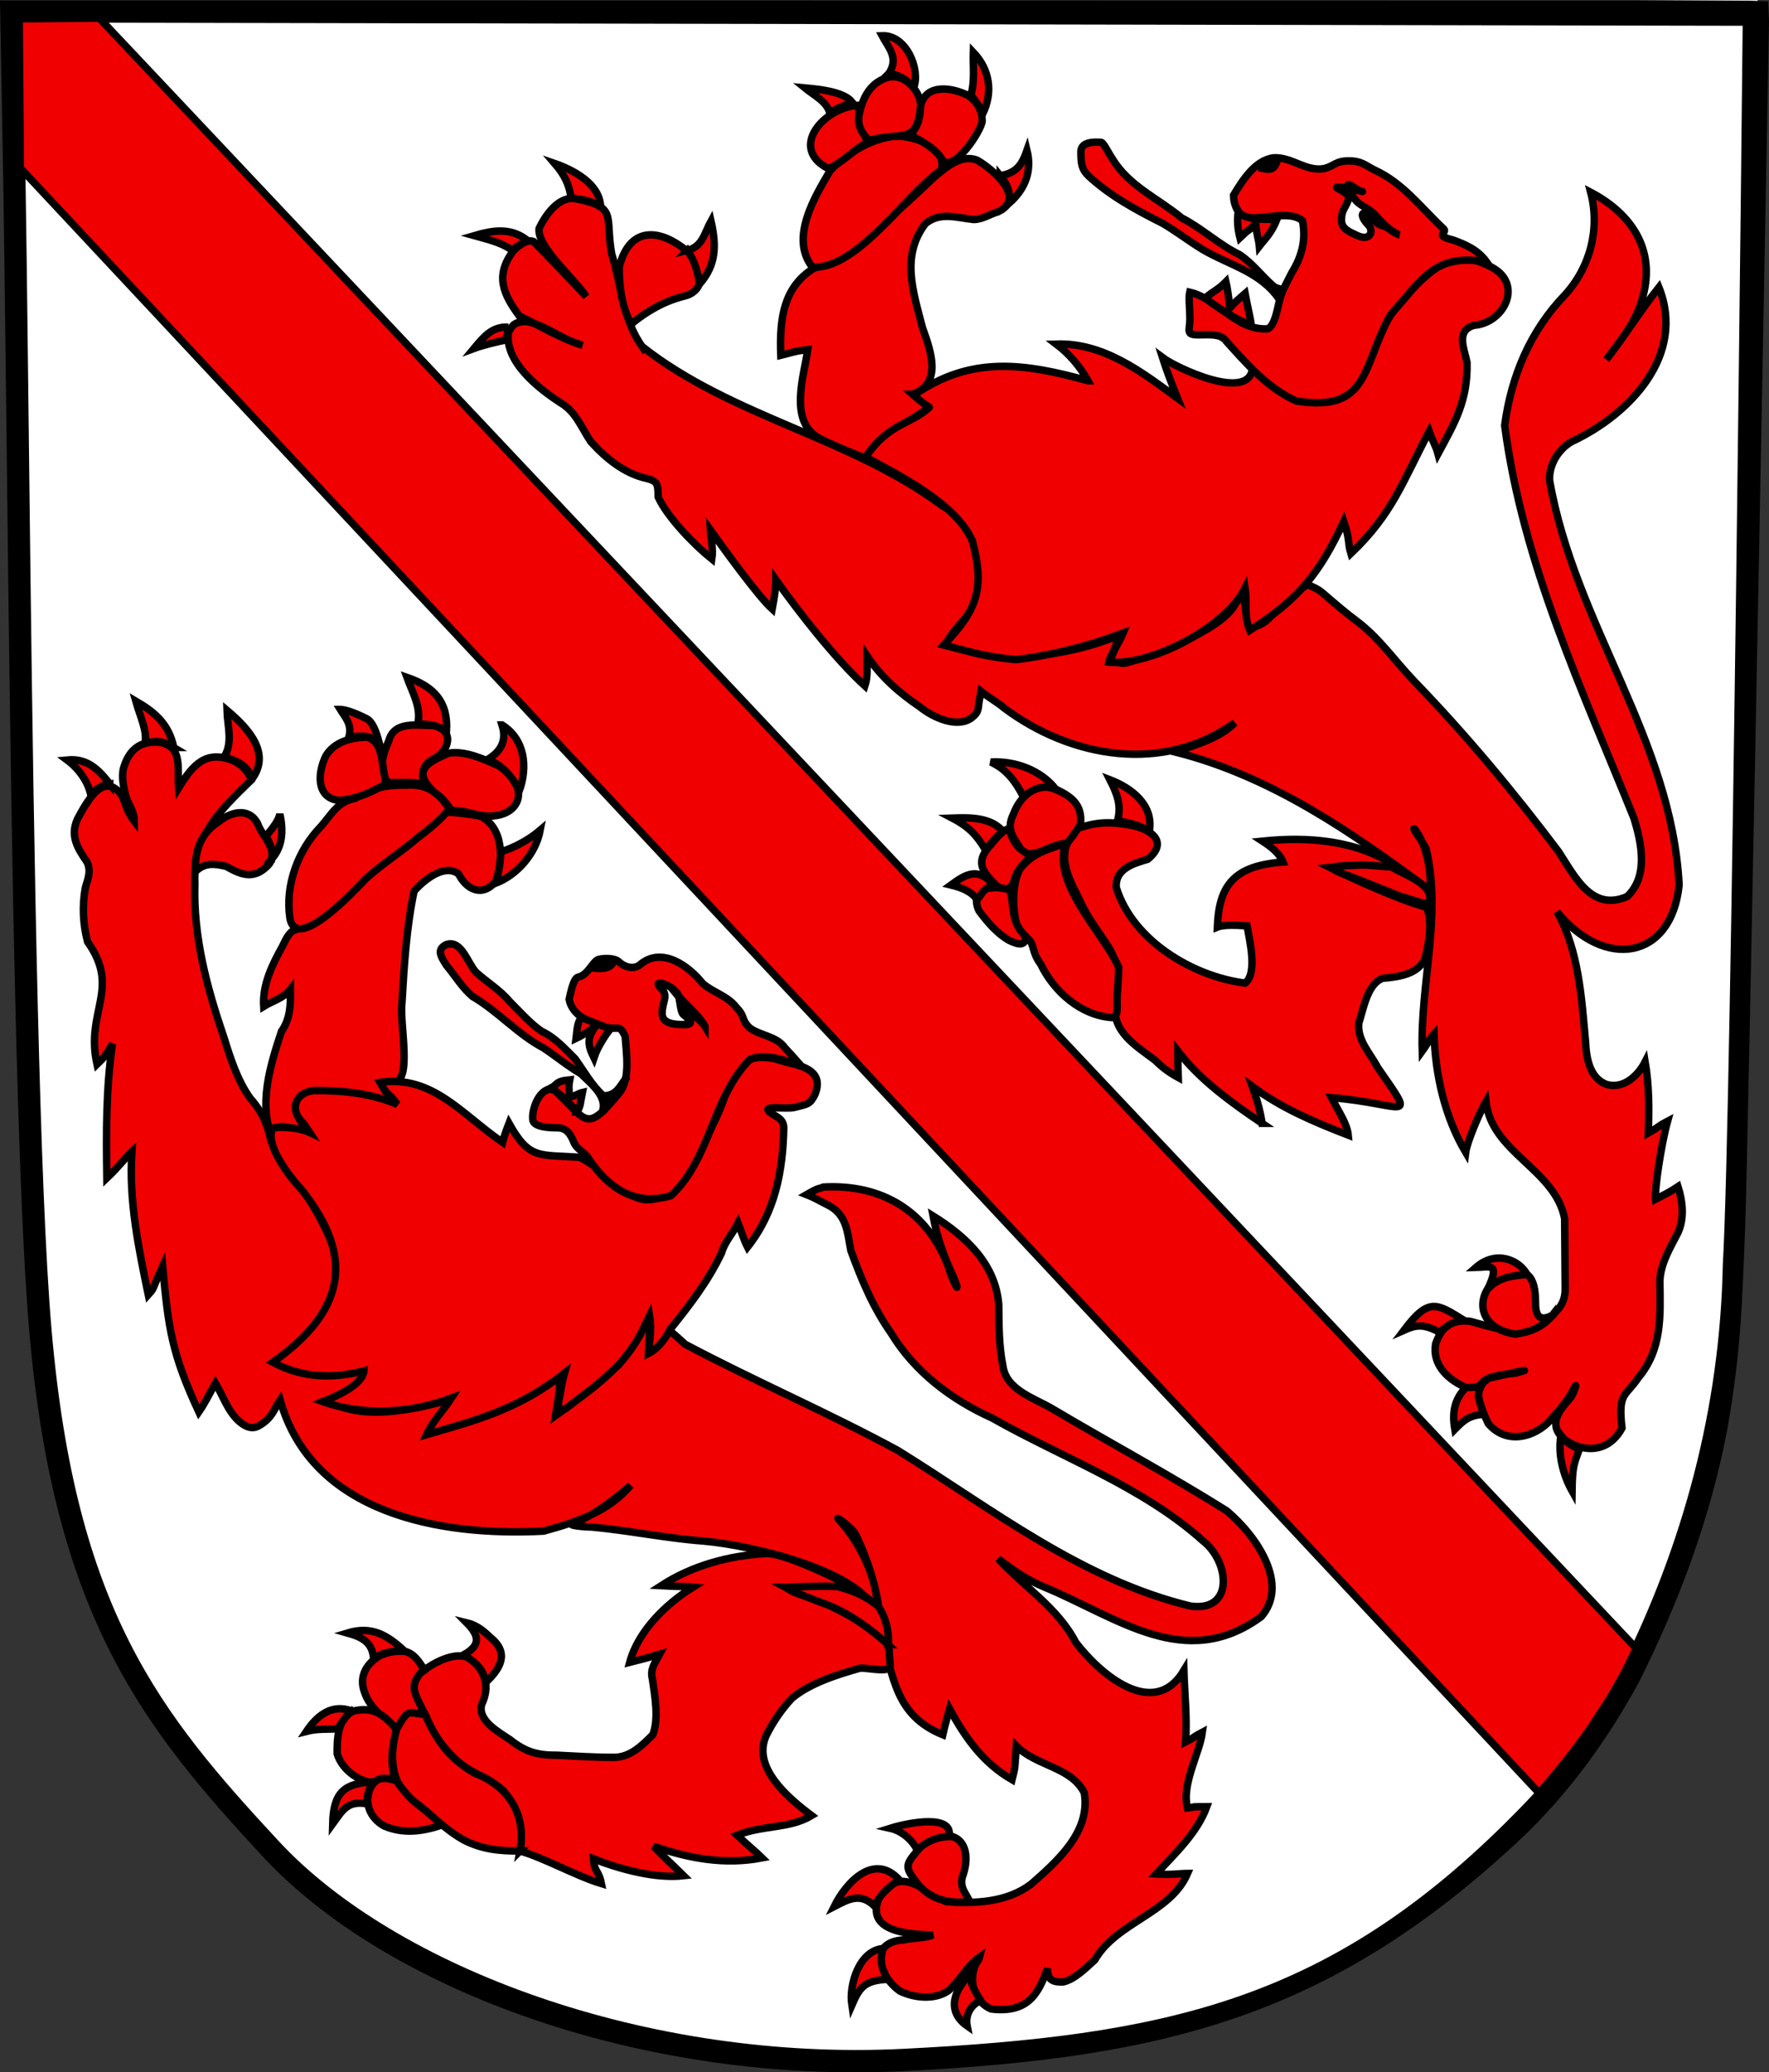 <svg height="848.923" width="724.96" xmlns="http://www.w3.org/2000/svg"><rect width="100%" height="100%" fill="#333333" stroke="none"/><g fill-rule="evenodd" transform="translate(-15.886 -20.072)"><path d="m20.07 24.098 716.117-4.026-10.381 548.857s-12.221 145.09-115.147 223.6c-102.926 78.51-212.88 69.288-223.032 70.543-10.153 1.255-123.174 6.03-215.067-49.791-91.893-55.821-127.031-164.798-127.031-164.798s-11.858-55.167-14.716-96.431c-2.858-41.263-10.417-527.737-10.743-527.954z" fill="#fff"/><path d="m15.886 20.24c.858 48.333.885 48.264 1.321 73.357.678 41.673 1.234 98.378 1.983 158.615 1.499 120.472 3.638 254.978 8.694 313.291 10.097 116.457 46.527 162.145 95.77 215.178 50.555 54.446 155.239 93.256 263.029 87.804 106.912-5.407 174.678-22.528 251.823-94.529 20.296-18.942 36.564-41.839 48.984-64.705 16.407-32.638 29.445-67.597 36.248-103.586 5.719-31.887 6.139-53.654 7.265-80.611 1.223-27.251 9.843-496.086 9.843-496.086l-.349-8.352-7.621-.259zm8.629 9.069 705.537 1.326s-4.494 447.122-8.146 507.607c-1.113 58.288-16.242 114.804-42.442 166.693-12.049 22.182-20.729 36.281-47.099 62.311-73.734 72.784-139.972 86.737-246.133 92.106-105.283 5.325-208.262-33.534-255.965-84.908-49.016-52.788-83.298-94.864-93.253-209.678-4.97-57.323-7.191-192.273-8.689-312.72-.749-60.223-1.305-116.891-1.983-158.614-.339-20.862-.722-37.946-1.146-49.95-.212-6.002-.426-10.745-.679-14.078-.003-.039.002-.056-.001-.095z"/><g stroke="#000"><path d="m686.49 695.367-629.896-667.86-32.846.253.471 61.152 622.369 665.62s4.58-5.003 9.334-10.993c4.875-6.141 3.919-4.788 7.746-10.04 3.98-5.461 3.59-4.763 7.252-10.517 3.757-5.902 3.401-4.772 6.617-10.517 3.137-5.604 3.62-6.137 5.588-10.296 2.03-4.289 3.365-6.803 3.365-6.803z" fill="#f00000" stroke-width="3.057"/><path d="m389.861 181.593c12.461-4.469 7.394-17.937 4.071-27.275-3.895-15.033-8.869-29.371 1.194-42.64 6.067-4.97 12.978-2.356 19.78-1.675 3.685-.028 6.893-2.352 9.873-3.121 12.084-5.636-2.113-17.57-8.538-21.25-6.523-2.415-12.652 2.927-17.455 6.986-15.358 14.569-30.593 28.683-49.954 37.687-11.51 7.527-13.611 19.697-12.972 35.317 5.308-1.315 5.673-1.705 11.075-2.331-1.631 10.856-7.431 28.116 3.376 35.517 5.375 3.158 14.125 6.51 20.229 8.941 5.624-10.172 17.154-13.958 25.928-20.715-3.088-2.635-4.041-3.21-6.607-5.44z" fill="#f00000" stroke-width="3.045"/><path d="m348.827 129.543c-9.425-11.919.976-28.898 7.307-39.642 6.843-6.873 15.315-12.26 25.015-13.896 7.818-.959 22.486 3.505 20.659 13.544-14.304 9.709-34.454 40.922-52.981 39.994z" fill="#f00000" stroke-width="3.045"/><path d="m355.367 89.146c-16.566-8.428-1.708-25.443 12.741-25.981-1.105 4.219 1.889 10.881 3.162 15.201-5.714 3.249-9.847 8.114-15.904 10.78z" fill="#f00000" stroke-width="3.045"/><path d="m365.053 61.862c-5.788 2.771-4.726 1.701-9.101 4.441-1.302-4.716-6.565-7.218-10.228-10.217 5.022.477 15.752 1.323 19.329 5.775z" fill="#f00000" stroke-width="3.045"/><path d="m372.026 77.598c13.834-3.84 19.756 2.238 21.203-14.627-.601-6.149-6.621-12.593-13.029-11.319-7.279 1.906-10.454 7.744-12.068 14.557-.979 4.047-.104 7.452 3.894 11.389z" fill="#f00000" stroke-width="3.045"/><path d="m380.188 50.13c4.185-6.349-.279-10.657-2.811-15.416 10.022-.415 15.763 13.949 12.966 21.189-2.781-2.739-4.263-4.642-10.155-5.773z" fill="#f00000" stroke-width="3.045"/><path d="m388.822 75.294c3.82-3.683 4.13-7.917 4.407-12.323 2.568-8.827 13.029-6.979 19.415-3.791 3.699 2.572 5.676 6.034 5.759 10.449-.298 4.022-11.671 21.199-16.243 16.112-2.284-4.459-8.381-7.794-13.337-10.446z" fill="#f00000" stroke-width="3.045"/><path d="m414.76 41.489c6.839 7.186 8.082 16.395 3.892 25.154-1.046-2.637-3.175-5.586-4.899-7.637 1.711-5.666.824-11.677 1.007-17.517z" fill="#f00000" stroke-width="3.045"/><path d="m425.807 92.029c6.846-1.114 8.986-4.741 10.959-10.362 1.901 7.803-.045 15.339-7.552 21.864.85-4.733-.315-7.733-3.407-11.503z" fill="#f00000" stroke-width="3.045"/><path d="m279.04 162.054c-8.079-11.321-8.442-25.136-12.473-37.967-2.853-15.917 2.796-19.24-15.4-22.72-6.679-.558-11.778 6.882-14.369 12.291-.924 7.493 14.271 20.295 19.349 27.888-7.114-7.634-14.348-15.046-21.592-22.542-3.294-1.35-7.749 3.266-8.344 3.871-7.474 9.965-4.258 17.569 2.489 26.625 8.618 4.052 16.799 9.261 25.975 11.98-8.231-1.995-14.643-8.032-22.913-9.72-4.738.036-5.97 1.349-7.577 4.626-1.394 12.114 12.535 22.929 21.537 28.762 6.178 3.612 8.532 10.322 12.303 15.892 6.202 6.839 13.795 13.076 22.954 15.049 4.475 1.082 4.587 2.53 4.626 7.577 3.75 8.293 14.896 19.692 22.004 25.407.624-4.019-.319-7.801-.584-11.869 5.327 7.458 19.365 26.923 25.316 32.347.966-5.215 1.508-8.943 1.485-11.999 9.387 13.233 24.47 32.536 36.516 43.515 1.35-4.12.768-8.214.818-12.384 5.787 8.711 13.063 15.089 21.685 20.942 5.873 4.73 15.674 8.829 21.349 4.403 3.029-2.362 2.43-3.621 2.992-6.874.739-4.282-.006.795.72-3.905 3.316 2.678 6.703 4.44 9.352 6.748 27.767 20.812 65.566 27.017 94.656 6.148-5.994 6.253-16.011 8.987-24.269 12.012 39.276 9.955 72.122 32.769 104.217 56.565.819-7.529-1.556-19.195-6.134-24.893-1.956-1.926 3.383 5.548 4.629 7.993 6.474 27.478-2.49 55.191-1.616 82.801 2.813-3.889 2.15-3.939 4.817-6.95.574 16.837 4.384 33.886 12.981 48.457.465-3.702 5.044-15.104 8.314-20.821 2.293 21.006 28.302 27.685 32.242 47.914.102 11.204.155 19.662.223 28.927.033 4.269-1.613 7.009-3.736 9.164-9.985 12.471-22.282 7.523-34.987 4.076-7.96-1.07-11.91 2.174-14.393 9.246-1.37 8.275 4.642 14.186 11.553 17.42 4.954 2.43 5.425.105 10.184-3.406 1.806-.32 22.986-5.319 11.089-2.087-15.193 1.539-19.242 3.828-11.26 20.641 6.802 8.069 17.274 6.392 24.359-.188 3.888-4.369 7.944-8.508 10.552-13.784 2.233-4.554.113 2.187-1.493 3.818-4.873 5.353-8.915 10.956-2.155 16.765 8.471 5.778 18.345 4.961 23.563-4.749-1.707-14.834 1.462-12.72 6.693-20.606 9.799-11.697 9.053-25.286 8.83-39.654.279-7.138 4.258-13.612 7.46-19.85 2.673-6.069 1.877-12.645-.009-18.784-3.102 2.097-6.083 3.548-9.231 5.153-.377-4.053 2.192-21.928 4.939-31.944-4.88 2.578-2.444 1.739-7.906 4.823.381-9.902.365-19.447-1.273-29.181-2.963 5.813-9.023 11.362-15.915 9.258-6.911-2.658-8.215-10.839-8.508-17.444-1.664-17.986-2.716-37.272-11.724-53.275 19.428 23.865 46.901 19.808 50.054-10.967-3.099-59.796-42.711-106.767-53.042-165.548-.468-6.334 3.494-12.913 9.012-16.056 24.112-11.27 46.849-35.599 35.746-63.211-7.611 9.555-14.011 19.995-21.541 29.606 6.199-8.409 12.542-15.755 15.025-25.999 5.158-19.141-4.76-33.821-21.444-42.553 3.937 14.943-.202 30.753-10.533 42.038-14.247 14.771-22.023 33.306-24.71 53.479 7.427 56.615 31.864 108.542 53.006 160.981 3.124 10.288 5.98 23.669-2.799 31.995-14.649 6.359-21.482-8.301-28.136-18.423-18.426-24.469-38.028-47.965-59.329-69.972-7.678-8.067-14.117-17.403-23.024-24.183-4.786-3.538-9.284-7.431-13.79-11.313-2.633-2.269-3.591-2.424-6.118-3.664-1.116-.547-5.108 3.129-7.105 4.147-5.033 3.222-7.287 8.981-12.564 11.896-5.35 2.679-5.722-.643-6.124-4.425-.971-9.122-1.527-8.615-5.347-2.338-6.917 9.617-30.744 18.866-42.84 22.312-2.83.835-1.702.233-8.035-.163.729-3.441 7.069-11.487.064-9.292-21.639 8.003-44.922 9.46-66.748 1.843 4.067-8.341 12.097-11.984 13.212-21.958.887-13.662-1.872-27.787-14.733-34.456-37.826-28.244-85.906-36.095-123.067-65.283z" fill="#f00000" stroke-width="3.045"/><path d="m274.523 152.823c-3.898-7.396-4.873-15.22-4.869-23.431 4.337-16.975 16.93-15.968 28.886-5.551 1.992 1.961 3.105 6.857 3.882 9.867 1.103 4.27-3.181 7.066-6.031 7.659-8.196 1.995-15.388 6.153-21.867 11.457z" fill="#f00000" stroke-width="3.045"/><path d="m297.607 122.642c6.26-1.572 6.983-7.163 9.655-12.004 2.312 10.164 2.109 17.904-4.616 25.718-1.308-6.679-2.1-9.227-5.039-13.715z" fill="#f00000" stroke-width="3.045"/><path d="m262.001 104.522c-.456-9.174-11.021-14.781-18.788-17.476 3.704 4.302 5.938 8.409 6.706 14.075 5.762.872 7.908 1.24 12.083 3.401z" fill="#f00000" stroke-width="3.045"/><path d="m231.531 118.147c-6.725-4.935-13.825-3.718-21.287-1.544 5.385 1.509 10.88 2.682 15.492 5.935 3.049-2.622 2.264-.909 5.795-4.391z" fill="#f00000" stroke-width="3.045"/><path d="m224.168 154.103c-6.613-.439-10.234 4.147-14.016 8.691 3.139-1.166 9.059-2.632 12.534-3.351.352-.03 1.181-1.779 1.481-5.34z" fill="#f00000" stroke-width="3.045"/><path d="m461.758 176.042c-3.281-5.835-7.637-10.971-13.006-15.024 19.347-.623 34.873 11.294 49.696 22.184-2.81-6.978-4.547-11.604-6.163-16.666 5.484 4.137 35.203 18.187 36.853 4.63 25.544 25.514 43.134 11.088 53.244-16.343 5.912-11.007 14.65-19.657 24.657-26.951 6.431-4.127 14.305-1.431 20.412 1.808 12.712 6.978 4.825 22.689-7.43 23.657-7.852 2.105-3.888 9.986-2.928 15.248.355 15.643-4.943 24.518-11.892 37.394-.832-3.145-2.201-5.101-3.613-9.182-10.953 20.72-15.005 33.711-32.096 50.02-1.404-4.595-.179-4.985-2.902-13.134-9.994 21.387-18.423 31.805-38.511 44.607-2.517-5.877-1.022-11.227-1.952-17.303-7.761 15.724-37.826 31.715-55.394 30.356 1.49-5.326 4.19-8.719 5.477-11.989-14.27 5.407-29.102 9.138-43.928 10.937-7.012-.628-13.809-1.752-20.582-3.648-5.558-1.344-3.202-.823-9.039-2.331 13.514-14.254 16.969-22.789 11.738-42.604-6.588-15.162-29.665-26.834-43.772-34.376 9.44-14.017 18.561-13.323 26.126-20.395.109-.111-3.131-1.755-6.282-5.033 23.282-16.19 45.049-13.118 71.287-5.861z" fill="#f00000" stroke-width="3.045"/><path d="m518.059 159.452c-2.05-2.69-6.764-2.232-10.675-2.202-5.914.046-3.818-1.489-3.859-6.822-.031-4.077-.593-8.546-.082-10.657 11.935 2.794 18.976 15.884 32.089 14.978 2.754-1.404 3.829-7.977 4.485-10.692 1.247-5.157 2.92-7.502 5.235-12.221 4.152-6.71 5.947-13.526 4.403-21.349-5.364-4.454-15.699-.304-22.848-1.347-3.463-.665-5.368-5.137-5.399-9.094 3.672-6.115 8.912-14.539 16.63-15.354 7.468-.25 13.196 5.839 20.588 4.409 4.188-1.081 4.504-3.08 9.872-3.121 5.46-.042 7.076 1.953 10.686 3.724 11.706 5.336 19.228 15.628 28.353 24.142 1.695 1.669-4.196 2.594 3.841 4.538 5.555 2.006 10.305 4.22 13.772 9.029-21.408-3.865-26.505 7.3-39.42 21.619-11.797 21.202-8.448 40.066-38.553 35.315-11.771-5.181-20.629-15.479-29.12-24.898z" fill="#f00000" stroke-width="3.045"/><path d="m589.286 116.272c-4.164-1.846-6.985-5.004-9.96-8.297-3.591-3.536-6.454-3.279-8.947-7.362-5.653-9.259 1.075-2.752 3.207-2.236 3.216.778-6.264-1.729-9.572-1.703-2.153.017 5.109 2.439 4.603 4.532-1 4.135-3.012 4.254-2.975 9.158.028 3.587 3.624 4.811 6.137 6.043 5.786 2.837 7.222-1.829 4.856-4.159-2.668-2.627-3.916-6.376.408-4.256.559.274 2.018 3.717 5.364 4.526 2.346.567 3.819 2.556 6.88 3.753z" fill="#fff" stroke-width="3.045"/><path d="m539.217 109.82c-7.077.383-13.885-.051-15.843-3.175-.601 3.648-.249 7.252.655 10.815 5.424-5.166 2.472-1.631 6.449-5.841.484 5.317 1.228 6.222 1.501 9.293 2.273-2.951 4.993-5.287 7.238-11.092z" fill="#f00000" stroke-width="3.045"/><path d="m528.67 153.28c-.247-2.486-1.635-8.057-2.536-12.956-2.892 2.489-3.954 3.344-6.246 5.879-.298-3.357-1.117-8.779-1.582-10.714-3.399 3.451-5.228 3.794-8.483 6.665 4.622 3.82 13.51 9.356 18.848 11.126z" fill="#f00000" stroke-width="3.045"/><path d="m540.102 142.629c-7.705-11.277-20.607-13.981-31.464-20.407-5.434-3.314-10.589-7.261-16.068-10.534-10.81-5.454-21.696-11.254-30.601-19.557-2.811-2.768-3.082-4.821-3.121-9.872-.031-3.99 5.005-4.147 8.344-3.871.949.079 3.278 4.933 4.62 6.816 6.74 11.104 18.73 16.167 28.353 24.142 8.515 4.374 15.292 10.978 23.715 15.043 5.278 3.473 9.051 8.719 13.802 12.835 2.732 2.218 3.591-.692 2.421 5.405z" fill="#f00000" stroke-width="3.045"/><path d="m533.093 480.236c-.753-5.364-2.323-10.461-3.978-15.089 12.009 8.938 25.475 14.573 39.304 19.942-.416-4.578-3.874-9.504-6.861-15.373 30.445 2.505 35.366 11.399 18.937-12.326-3.069-5.86-8.492-11.209-7.753-18.211 1.876-5.593 3.45-16.075 9.755-18.346 6.697-.569 14.747-1.67 17.476-8.344 1.363-5.937 3.097-14.521.57-20.724-11.366-3.121-29.902-11.543-39.66-16.341 7.599-.81 19.759.34 27.481-.147-15.99-11.059-36.288-12.577-55.106-10.642 3.38 2.194 6.97 4.92 8.431 8.562-20.1 1.501-26.275 9.433-26.919 26.66 2.624-1.054 7.715-.816 12.178-.508 1.014 5.991 4.382 19.333-.771 23.439-21.309-2.638-46.144-17.397-52.829-39.179-.526-7.614 6.961-9.792 12.853-11.518 8.264-6.72 2.2-11.799-5.434-13.661-7.181-1.542-13.533-1.958-20.553.158-6.526 1.685-5.284 3.815-7.548 8.432-1.798 7.139 1.73 13.956 4.846 20.068 9.615 21.429 19.823 20.949 15.444 44.483-1.496 11.036 8.521 17.003 16.162 22.714 2.344 2.308 5.109 4.718 9.624 7.187-.167-5.304-.122-4.8-.16-10.816 9.154 11.993 22.587 21.536 34.51 29.578z" fill="#f00000" stroke-width="3.045"/><path d="m601.293 390.237c-3.152.066-7.08-1.902-11.442-2.957-6.875-2.706-13.687-5.586-20.618-8.215-13.287-4.486-5.167-4.159 3.771-4.62 4.308-.227 8.633.718 12.947.685 4.875 3.101 18.991 7.541 15.342 15.107z" fill="#f00000" stroke-width="3.045"/><path d="m663.148 613.607c-2.352 6.46-2.851 7.262-3.013 17.248-3.694-6.545-5.905-15.316-4.534-22.735 2.157 2.82 4.057 4.188 7.547 5.487z" fill="#f00000" stroke-width="3.045"/><path d="m623.459 599.416c-5.826.679-7.753 2.503-11.371 6.178-1.18-6.837-.227-12.142 4.477-17.127 5.193.014 4.889-.437 6.818-1.488-3.626 6.223.038 7.532.076 12.436z" fill="#f00000" stroke-width="3.045"/><path d="m605.719 565.778c-6.649-3.608-9.794-2.868-14.468-.79 10.246-13.597 13.402-10.96 24.657-4.016-5.808.941-5.152 1.142-10.189 4.806z" fill="#f00000" stroke-width="3.045"/><path d="m652.074 558.848c-3.972 2.115-6.839 1.675-6.886-4.515-.034-4.368-.388-7.508-1.599-9.884-1.717-3.368-5.554-4.487-9.164-3.736-14.898 6.677-14.828 23.444 2.483 25.864 6.171-.847 11.4-2.922 15.166-7.73z" fill="#f00000" stroke-width="3.045"/><path d="m625.589 548.165c5.271-11.254.754-8.996-4.877-8.869 8.195-7.192 17.656-3.232 21.025 2.91-5.266.275-12.087 1.104-16.148 5.959z" fill="#f00000" stroke-width="3.045"/><path d="m452.655 365.499c-7.851 2.79-13.531 3.759-18.949 10.804-3.101 6.553-2.83 15.062-1.352 22.087.786 3.043 3.439 4.866 5.096 6.498 2.485 2.447 1.138 4.985 4.928 10.172 5.438 11.207 16.345 20.929 29.097 21.853 3.026-.023 2.085-4.885 2.219-8.391.096-2.5.692-8.974.667-12.185-6.262-14.162-27.627-34.302-21.707-50.838z" fill="#f00000" stroke-width="3.045"/><path d="m486.875 360.668c1.931-10.713-7.093-17.719-16.15-21.191 2.897 5.713 4.814 10.329 3.174 16.724 4.649 1.091 9.035 1.761 12.976 4.468z" fill="#f00000" stroke-width="3.045"/><path d="m458.686 357.84c.949-8.874-4.514-11.907-11.536-15.137-7.647-1.588-13.485 4.17-15.904 10.78-3.503 6.88.608 10.316 3.929 15.956 6.178 1.715 9.894-2.932 17.479-3.941.946.229 4.713-5.685 6.031-7.659z" fill="#f00000" stroke-width="3.045"/><path d="m421.948 332.239c6.46 3.005 9.995 7.842 13.253 14.03 4.722-3.238 8.327-4.978 13.455-2.764-6.128-7.999-16.95-11.855-26.708-11.266z" fill="#f00000" stroke-width="3.045"/><path d="m429.771 359.426c-3.724.717-6.539 5.517-9.055 8.071-5.089 6.293-1.695 10.127 3.141 14.971 3.53 3.477 7.013 1.389 7.601-1.581.691-3.491 3.352-6.473 5.264-8.415 2.314-2.35.328-2.252-2.85-4.724-1.518-1.181-4.523-6.122-4.101-8.323z" fill="#f00000" stroke-width="3.045"/><path d="m426.897 360.654c-4.886-5.881-13.679-5.702-20.759-5.455 7.223 3.765 10.191 7.355 13.511 12.874 3.222-3.297 4.663-5.449 7.248-7.419z" fill="#f00000" stroke-width="3.045"/><path d="m429.964 384.705c-3.378-1.06-7.993-1.658-11.418.088-3.595 1.832-2.527 6.287-1.458 8.385 3.27 4.428 7.418 9.309 12.273 12.086 4.144 2.032 6.869 2.279 6.839-1.575-5.867-5.879-4.709-10.842-6.236-18.984z" fill="#f00000" stroke-width="3.045"/><path d="m416.292 388.617c-2.2-3.39-6.426-4.973-10.704-6.008 6.137-4.466 11.173-7.544 17.486.015-4.694 1.637-4.558 3.643-6.782 5.993z" fill="#f00000" stroke-width="3.045"/><path d="m119.021 339.425c-1.905-3.96-4.29-6.178-7.677-7.838-10.914-4.2-16.204 1.326-22.267 11.244-.673-7.608 1.964-16.739-7.48-18.628-8.225-1.043-13.088 3.211-15.142 10.774-.836 3.456.184 8.096.843 10.651 1.041 4.03 3.563 6.31 3.597 10.825-3.972-5.247-3.393-8.091-5.602-11.257-7.439-9.138-14.263 4.12-17.711 10.48-3.074 6.956.161 12.016 3.941 17.479 2.022 3.968.024 7.757-.679 10.663-1.332 7.331-.96 14.888.931 22.07 13.751 19.394-.993 28.263 3.852 50.184 3.403-3.329 3.332-3.354 6.366-8.392-2.728 18.297-2.584 36.509-2.334 54.995 5.164-4.905 7.229-8.034 10.287-10.903-1.347 20.004 2.665 39.259 6.696 58.673 2.699-2.991 1.134-1.242 5.891-11.63 2.393 25.699 3.735 35.706 14.825 59.637 2.5-3.597 4.072-6.982 6.815-11.784 3.196 5.434 5.245 11.928 10.019 15.909 4.866 4.058 7.582 1.715 9.141.691 2.753-1.809 4.31-4.302 5.282-6.131 2.195-4.132-1.032 1.366 2.086-3.484 13.099 46.626 65.659 55.856 107.923 53.642 13.313-3.636 26.526-7.865 35.675-18.731-7.094 6.161-15.32 12.448-23.519 15.592-3.063.791 5.07 1.483 7.624 1.464 15.311 1.411 30.384 4.582 45.72 5.738 19.996 1.697 65.647 12.43 71.029 29.904 1.557-10.636-5.434-27.891-15.524-38.705-2.177-2.144 5.51 3.315 6.898 6.037 5.981 12.618 10.192 26.253 10.207 40.269 5.487 18.557 5.99 33.81 25.508 41.844 1.159-4.98 1.789-7.025 2.783-10.593 6.513 11.914 13.619 22.03 25.615 29.013 1.488-5.867 1.049-4.867 1.747-13.841 8.124 8.33 22.415 8.465 27.83 19.164 2.71 15.857-10.817 27.858-21.788 37.47-9.931 7.489-22.949 8.055-34.964 7.121-11.024-5.831-17.069-12.729-25.917-4.368-8.77 15.234 6.755 17.871 20.665 18.045-2.913 1.246-6.924 1.074-12.107 2.006-14.91 1.094-9.832 15.07-1.391 21.003 5.803 2.825 14.271 3.708 19.792-.152 4.895-4.258 7.503-9.986 12.835-13.802-.4 1.655-1.531 2.137-2.248 4.585-2.038 6.682.638 14.02 6.98 16.694 14.789 1.769 19.327-5.857 23.07-16.665-.12 5.152 2.66 5.659 6.402 5.595 4.797-1.089 9.294-5.692 13.004-9.05 8.812-15.444 31.026-19.035 38.01-35.424-3.552.027-6.481.708-12.88.241 7.708-8.402 16.721-16.644 20.764-27.578-8.96.069-2.319-.082-7.922.494-2.49-9.821 4.92-22.185 6.102-30.986-5.472 2.905-2.23 1.676-6.907 3.989.796-8.909-.436-20.658-.664-29.282-12.376 20.567-34.6 1.289-44.356-11.571-7.255-14.052-21.252-22.807-31.813-34.245 5.898 4.524 11.959 8.73 18.696 11.508 30.195 12.444 57.986 35.104 89.163 12.255 11.4-13.066-1.302-32.458-14.036-43.284-23.401-14.746-47.993-27.887-71.884-42.077-7.34-4.252-18.658-7.657-19.927-17.356-1.665-8.296-1.651-16.663-1.716-25.109-1.31-16.736-13.501-27.958-26.924-36.334 1.61 8.794 4.614 17.01 8.402 25.089 3.636 8.912-.619 1.458-2.043-4.057-8.485-22.754-27.063-34.226-51.365-32.865-1.744.889-1.067-.233-6.828 3.098 3.862 1.51 6.085 2.984 9.373 4.596 7.211 3.943 7.391 11.271 8.776 18.33 4.458 12.183 9.099 23.279 16.546 33.902 9.613 15.798 24.675 27.2 41.376 34.7 28.654 16.27 61.631 28.05 86.411 50.34 10.872 8.479 12.897 29.202-5.123 26.684-44.864-10.833-81.55-39.986-120.011-63.784-28.563-15.505-58.45-28.286-87.12-43.483-.218-.215-5.941-5.474-6.131-5.282-4.194 2.246-9.253 14.108-8.719 4.635.204-3.809 1.189-15.129.293-11.421-6.906 13.569-25.297 32.168-38.573 41.375 1.672-9.698 1.998-13.378 1.46-16.728-15.212 11.751-34.559 18.325-53.077 23.571 3.746-5.786 6.372-10.233 8.811-13.523-15.942 4.105-35.609 9.075-50.907.392 4.757-1.474 8.856-3.714 12.506-7.138 9.034-10.751 6.572-4.246-3.457-4.065-10.402 1.067-20.229-.519-29.631-4.72 47.172-21.98 20.668-55.845-2.283-90.229-1.255-6.691-3.872-12.481-8.443-17.503-5.282-7.323-8.169-16.422-10.851-25.038-7.067-20.737-12.587-41.243-11.905-63.094-.764-19.088 9.634-29.309 23.275-42.526z" fill="#f00000" stroke-width="3.045"/><path d="m378.292 693.418c-1.137-2.875-6.372-4.764-8.426-6.787-2.679-2.638-4.748-5.362-7.665-6.792-3.041-1.491-4.587-3.009-7.642-3.747-3.791-.917-6.125-2.051-9.919-2.969-3.261-.789-7.246-1.562-9.914-2.207-3.708-.897 7.719.104 11.413-.849 3.727-.962 9.467.01 12.185.667 4.067.984 6.519 2.164 10.681 2.963 3.146.604 4.489 3.665 6.131 5.282 2.52 2.481 3.007 5.738 3.876 9.105.323 1.249-.66 5.019-.72 5.334z" fill="#f00000" stroke-width="3.045"/><path d="m380.64 701.774c1.023 3.962-8.076 1.585-12.168 1.616-9.072 2.549-20.72 6.157-28.072 12.397-4.145 4.439-7.862 9.822-10.54 15.307-5.899 13.006 9.185 25.652 18.635 32.714-9.176 5.488-19.778 3.801-30.536 8.037 3.945 3.773 7.812 6.911 10.244 9.306-15.247 2.94-30.009.262-44.431-4.787 3.896 4.213 8.178 8.053 12.273 12.086-11.606 1.316-26.195-2.711-37.001-6.937.433 5.721 2.146 4.392 3.303 10.175-10.4-3.155-23.492-10.565-33.173-13.309.786-9.012-.96-17.431-6.822-24.576-4.973-4.804-11.789-6.77-17.272-10.87-6.692-5.356-13.046-13.97-16.134-22.173-1.83-3.556-4.179-5.026-3.795-10.481.441-6.262 1.746-3.028 5.944-7.045 4.746-3.186 13.202-7.137 18.246-3.186 5.757 5.258 7.293 11.182 3.947 18.24-1.756 6.477 6.677 11.136 11.53 14.375 6.446 5.082 11.248 6.476 19.395 6.42 7.623.345 15.368.925 23.292.864 6.664.021 11.473-4.816 15.915-9.258 2.513-6.471.837-15.831-.176-22.837-1.038-4.021.977-6.414 2.98-10.144-3.981 1.213-7.832 2.258-12.277 3.349 3.464-12.978 15.101-24.155 25.992-30.847-3.389-.343-6.338-.168-13.134-.56 12.604-8.183 27.585-12.289 42.48-13.158 9.122-1.422 56.419 23.28 32.85 14.972-8.022-.901-16.216-1.064-24.31-1.194 4.869 3.479 8.114 3.288 13.682 5.082 8.289 4.761 17.587 8.247 24.476 15.037 4.326 4.26 3.474-5.947 4.655 11.383z" fill="#f00000" stroke-width="3.045"/><path d="m379.841 693.775c-6.487-5.924-15.951-12.807-24.509-16.167-6.104-2.333-11.812-4.281-17.6-7.324 7.113-.254 14.233-.555 21.347-.317 6.045 1.677 11.602 3.71 16.811 8.244 2.814 3.985 4.594 10.627 3.95 15.564z" fill="#f00000" stroke-width="3.045"/><path d="m413.362 798.965c-2.088-3.804-4.087-5.879-3.121-9.872 5.126-13.936-3.454-22.067-16.091-13.579-6.699 7.892-8.299 8.603-2.928 15.248 5.151 7.318 13.615 9.456 22.14 8.203z" fill="#f00000" stroke-width="3.045"/><path d="m404.784 772.386c1.994-9.142-16.155-5.848-24.07-3.363 4.911 1.086 9.186 4.94 11.026 8.895 3.749-3.452 7.95-5.338 13.043-5.532z" fill="#f00000" stroke-width="3.045"/><path d="m384.365 790.053c-10.309-11.138-21.68 1.002-26.632 11.042 5.887-3.02 10.745-5.905 16.63-.145 2.144-5.04 5.969-7.99 10.002-10.897z" fill="#f00000" stroke-width="3.045"/><path d="m377.731 818.271c-9.772.883-14.022 14.867-12.753 23.189 3.298-7.644 5.449-10.061 14.567-10.571-1.321-3.317-3.599-5.713-1.814-12.617z" fill="#f00000" stroke-width="3.045"/><path d="m412.233 849.978c-.749-3.795.827-8.19 5.482-10.434-2.627-4.345-3.949-6.737-4.318-10.593-6.542 6.313-9.788 14.975-1.164 21.027z" fill="#f00000" stroke-width="3.045"/><path d="m228.976 778.308c-8.421.079-15.424-.655-22.872-4.391-8.041-4.416-14.161-11.229-21.443-16.583-9.103-7.158-9.023-18.66-6.313-28.88 4.042-8.928 4.923-6.813 11.773-6.009 5.63 12.841 11.392 18.8 20.339 24.032 14.077 5.349 21.239 17.206 18.516 31.831z" fill="#f00000" stroke-width="3.045"/><path d="m178.348 728.454c-5.009-4.621-10.796-8.405-13.058-15.125-2.493-6.583.877-12.125 6.734-15.277 10.703-3.964 13.42-.668 17.576 5.709-5.98 6.781-4.696 8.398.326 18.308-6.893.22-6.052-3.116-11.578 6.386z" fill="#f00000" stroke-width="3.045"/><path d="m178.348 728.454c-5.304-6.06-9.295-9.368-17.567-7.477-6.569 2.851-6.797 11.41-6.716 17.561 1.958 6.24 8.097 10.943 14.425 11.789 2.887-1.458 5.586-1.994 9.255-1.314-2.064-7.503-1.185-13.357.603-20.559z" fill="#f00000" stroke-width="3.045"/><path d="m178.227 749.457c-4.004-.952-7.366-2.268-10.355 2.677-3.187 6.595-.103 12.879 5.452 15.945 7.867 3.357 15.695 2.259 23.547-.345-11.13-10.765-10.446-7.038-18.644-18.277z" fill="#f00000" stroke-width="3.045"/><path d="m166.403 758.997c-8.29-1.447-10.25 2.837-14.19 8.234.302-13.165 4.897-16.624 16.436-17.222-2.24 4.688-2.389 5.66-2.246 8.988z" fill="#f00000" stroke-width="3.045"/><path d="m160.02 720.983c-8.172-3.069-14.213 1.853-18.546 8.327 4.095-1.075 8.482-.85 12.738-.993 1.992-3.116 3.476-5.291 5.808-7.335z" fill="#f00000" stroke-width="3.045"/><path d="m168.99 699.574c-.482-6.851-4.854-8.904-10.739-10.551 10.01-3.016 16.34.83 23.47 7.454-6.1.04-8.42.273-12.731 3.097z" fill="#f00000" stroke-width="3.045"/><path d="m205.961 697.947c6.992-3.92 6.386-7.813 1.144-13.138 4.105.992 6.757 3.197 9.778 6.046 7.811 6.346 4.248 12.65-2.039 18.509-.747-5.296-3.243-7.698-8.883-11.417z" fill="#f00000" stroke-width="3.045"/><path d="m95.957 377.087c3.75-3.625 7.58-3.319 12.677-2.087 6.661 3.846 11.777 5.385 17.502-.896 4.153-5.865-2.83-11.27-4.696-16.712-3.691-6.857-11.259-4.617-15.992-.638-7.411 4.615-9.77 12.022-9.491 20.333z" fill="#f00000" stroke-width="3.045"/><path d="m127.197 371.973c4.668-5.204 4.792-11.924 3.398-18.391-.628 2.597-2.432 5.114-5.62 8.918 1.795 4.112 2.9 5.1 2.222 9.473z" fill="#f00000" stroke-width="3.045"/><path d="m119.315 338.957c7.148-10.008-.528-19.614-10.413-27.906.178 6.398 2.448 13.046-.992 18.833 3.839 2.11 8.441 2.181 11.404 9.073z" fill="#f00000" stroke-width="3.045"/><path d="m87.091 326.272c-2.006-9.496-7.515-14.304-15.566-19.008 1.88 6.613 4.73 12.171 3.801 17.276 5.536-1.417 7.974-.533 11.766 1.732z" fill="#f00000" stroke-width="3.045"/><path d="m60.877 341.18c-5.007-6.397-9.48-10.537-17.494-9.783 5.296 3.942 8.8 9.421 9.813 14.742 1.344-2.282 4.042-4.519 7.681-4.959z" fill="#f00000" stroke-width="3.045"/><path d="m131.231 442.579c3.756-5.393 3.723-11.034 3.677-17.253-2.952 3.798-7.332 4.74-10.963 7.003-.531-9.01 3.514-17.094 7.777-24.773 1.259-2.568 2.679-5.968 5.348-6.657 37.028-10.692 13.319-57.883 75.698-46.495 9.531 4.696 9.494 18.066 6.295 26.596-5.305 6.796-12.043 3.546-15.248-2.928-5.85-4.385-14.168 2.519-18.217 6.992-3.122 14.757-4.099 30.521-4.977 45.715-1.136 8.51 4.522 32.432-3.554 32.762-7.714.7-1.147 6.425 1.593 9.123-7.374-3.41-52.887-12.019-38.764 7.911 5.264 8.843-13.241-6.21-12.133 6.184-6.301-13.831-1.071-30.459 3.466-44.18z" fill="#f00000" stroke-width="3.045"/><path d="m134.679 396.115c-1.975-13.494 3.267-27.709 12.654-37.4 4.291-4.836 6.966-10.453 14.064-11.562 6.969-4.428 12.636-5.561 20.824-5.454 8.203-.655 13.593 2.912 17.77 9.8-3.171 4.104-8.505 8.462-12.817 11.674-6.944 6.054-14.729 10.76-21.533 17.04-3.933 4.102-28.407 30.652-30.961 15.903z" fill="#f00000" stroke-width="3.045"/><path d="m193.377 344.185c-8.415-8.383-2.976-11.493 6.252-15.562 6.74-1.177 14.462 2.372 20.594 5.17 12.652 7.989 9.698 19.934-2.887 20.577-5.969.335-10.341-2.519-16.24-2.204-2.607-2.986-2.265-3.88-7.719-7.981z" fill="#f00000" stroke-width="3.045"/><path d="m189.548 341.17c-4.813-.794-9.671-.51-14.858-.47-3.184-5.388-2.565-10.298.539-17.217 2.241-8.192 11.55-6.179 18.223-6.231 8.805 1.886 6.722 10.426.106 13.702-3.545 1.807-5.312 4.679-4.009 10.216z" fill="#f00000" stroke-width="3.045"/><path d="m174.305 340.909c-5.86 3.727-12.47 6.521-19.442 7.091-9.675-1.071-8.74-11.571-5.469-18.228 3.459-5.852 10.363-7.539 16.688-7.741 7.492 1.562 5.892 13.022 8.223 18.879z" fill="#f00000" stroke-width="3.045"/><path d="m155.337 310.694c3.023.089 7.707 2.263 10.686 3.724 2.372 1.163 3.946 4.904 5.228 9.794-4.438-1.67-2.102-3.279-12.383-2.228 1.448-5.212-1.639-8.189-3.532-11.29z" fill="#f00000" stroke-width="3.045"/><path d="m187.032 316.729c1.702-6.585-2.182-13.083-4.391-19.187 11.142 3.802 17.011 10.092 16.232 22.198-3.053-1.97-5.28-3.148-11.841-3.011z" fill="#f00000" stroke-width="3.045"/><path d="m221.616 317.035c2.105 6.574-.584 10.927-5.851 14.125 6.369 2.298 11.061 8.442 12.881 13.062 3.644-10.076 2.326-21.305-7.029-27.187z" fill="#f00000" stroke-width="3.045"/><path d="m219.043 381.882c8.862-3.448 16.42-12.184 18.22-21.713-4.282 3.688-10.648 7.214-16.08 8.814-.409 5.505-.843 8.363-2.14 12.899z" fill="#f00000" stroke-width="3.045"/><path d="m290.516 564.678c8.002-9.976 15.56-19.705 21.074-31.374 1.316-4.638 4.728-8.006 6.757-12.232 1.556 3.972 2.277 6.718 3.882 9.867 11.356-14.39 14.503-31.093 14.849-48.836-.033-4.288-3.98-4.674-6.143-6.804-2.557-2.518 7.171-.707 10.645-1.605 5.323-1.374 6.234-1.114 8.332-5.393 3.483-8.854-3.803-11.263-10.757-12.859-3.972-.961-5.814-2.239-11.436-2.196-6.91-.169-10.735 5.937-13.614 11.524-2.932 12.813-10.726 23.548-15.584 35.577-20.66 24.931-28.684 1.605-45.091-6.182-16.623-1.217-20.556 1.102-28.954-13.912-1.251 3.271-1.955 5.092-2.613 7.785-16.719-11.414-28.692-27.724-50.267-24.573 2.126 3.687 2.004 3.361 4.757 6.171 1.08 1.102-1.645-2.214 2.378 2.848-10.836-4.58-22.616-5.785-34.373-5.646-7.782.897-9.736 8.043-4.468 12.976 1.476 2.069.37.309 2.914 4.162-3.599-1.703-11.571-2.69-15.076-1.785-3.724 6.451 7.02 20.177 11.612 25.032 22.26 27.833 18.001 49.933-11.634 70.888 12.097 6.498 24.411 6.822 37.329 3.519-.459 5.61-11.328 10.5-16.79 12.635 16.847 5.926 36.003 4.752 52.655-1.493-3.291 5.045-7.723 9.498-10.211 15.002 19.588-5.715 37.563-10.173 56.569-25.255-1.527 5.496-1.406 7.13-2.202 10.675-1.307 5.823 2.003 4.715 3.83 3.016 10.957-8.278 12.371-9.235 20.424-16.905 8.314-9.5 9.728-14.193 12.757-20.355 1.111 6.683-.379 12.809-.491 15.59 4.218-2.063 7.488-6.886 8.937-9.862z" fill="#f00000" stroke-width="3.045"/><path d="m344.24 456.747c-3.455-3.943-3.729-4.209-6.653-7.383-3.44-4.925-10.158-4.975-14.528-8.262-3.652-3.596-1.553-4.397-5.393-8.332-3.528-4.717-9.486-6.098-13.778-9.79-5.805-7.27-16.407-14.936-25.185-8.18-2.922 2.967-7.222 1.199-9.141-.691-1.814-1.786-6.502-1.502-8.308-1.035-2.456.634-4.263 6.395-8.392 7.254-2.1.437-3.229 7.067-3.736 9.164 1.305 6.701 8.691 9.858 14.551 11.307 6.197 1.499 5.724-1.514 8.403 3.742.419 6.558 2.191 17.197-2.108 22.854-14.145 17.384-13.341 11.874-26.649-.556-5.645-2.878-9.9 7.559-9.041 12.25.714 2.766 6.908 2.992 9.919 2.969 4.141-.032 5.679 3.055 6.898 6.037 1.197 2.926 4.845 4.257 6.143 6.804 8.034 11.947 19.119 19.376 33.611 14.967 16.416-15.224 16.867-40.347 32.49-55.942 7.219-2.459 14.13.59 20.895 2.825z" fill="#f00000" stroke-width="3.045"/><path d="m304.784 440.481c-3.09-5.481-8.722-9.202-12.291-14.369-1.175-2.305-10.456-5.764-5.334-.72 2.7 2.658.04 5.223.076 9.896.032 4.101 4.923 4.53 9.17 4.497 5.305-.041.419-3.222-.526-4.152-1.412-1.391-1.222-7.618-2.663-8.979-6.254-5.909 3.263 3.818 3.898 6.274.42 1.625 5.956 4.745 7.671 7.554z" fill="#fff" stroke-width="3.045"/><path d="m252.432 475.567c1.562-3.093 1.029-2.605 2.119-7.967-1.73.397-2.651 1.495-5.51 1.811.317-2.701-.351-3.642.329-7.007-5.966.565-5.017 2-7.514 3.272 4.823 3.655 7.641 6.345 10.576 9.89z" fill="#f00000" stroke-width="3.045"/><path d="m265.968 441.541c-1.7 2.186-5.22 7.323-6.687 11.875-2.914-5.934-2.567-8.363.75-13.066-1.812 1.506-4.731 3.501-8.048 5.07.454-3.661.349-6.151 2.213-8.676 2.157 1.237 10.188 4.178 11.771 4.797z" fill="#f00000" stroke-width="3.045"/><path d="m272.216 462.048c-2.394 3.113-3.696 6.88-9.082 6.921-4.789-4.369-7.811-9.932-11.536-15.137-4.276-4.204-8.242-8.787-13.79-11.313-4.889-3.436-8.893-8.063-13.131-12.27-3.917-4.699-9.216-7.825-13.699-11.884-3.586-3.883-5.929-13.529-12.268-11.325-3.98 2.029-2.195 4.834.065 8.373 3.55 4.262 6.483 9.255 10.757 12.859 10.442 6.102 18.403 15.447 29.091 21.092 5.154 3.409 9.918 7.458 15.307 10.54 3.617 3.613 9.562 8.173 9.24 13.632-.948 4.285 1.455-.55 2.454-2.588 1.966-4.01 4.571-3.733 6.593-8.901z" fill="#f00000" stroke-width="3.045"/><path d="m268.354 414.154c-1.484 3.937-5.92 4.027-9.845 3.416.748-3.683 6.813-3.416 9.845-3.416z"/><path d="m540.387 85.833c-1.594 5.874-5.085 4.706-8.443 3.966.54-4.277 5.595-3.966 8.443-3.966z" stroke-width=".998"/></g></g></svg>
